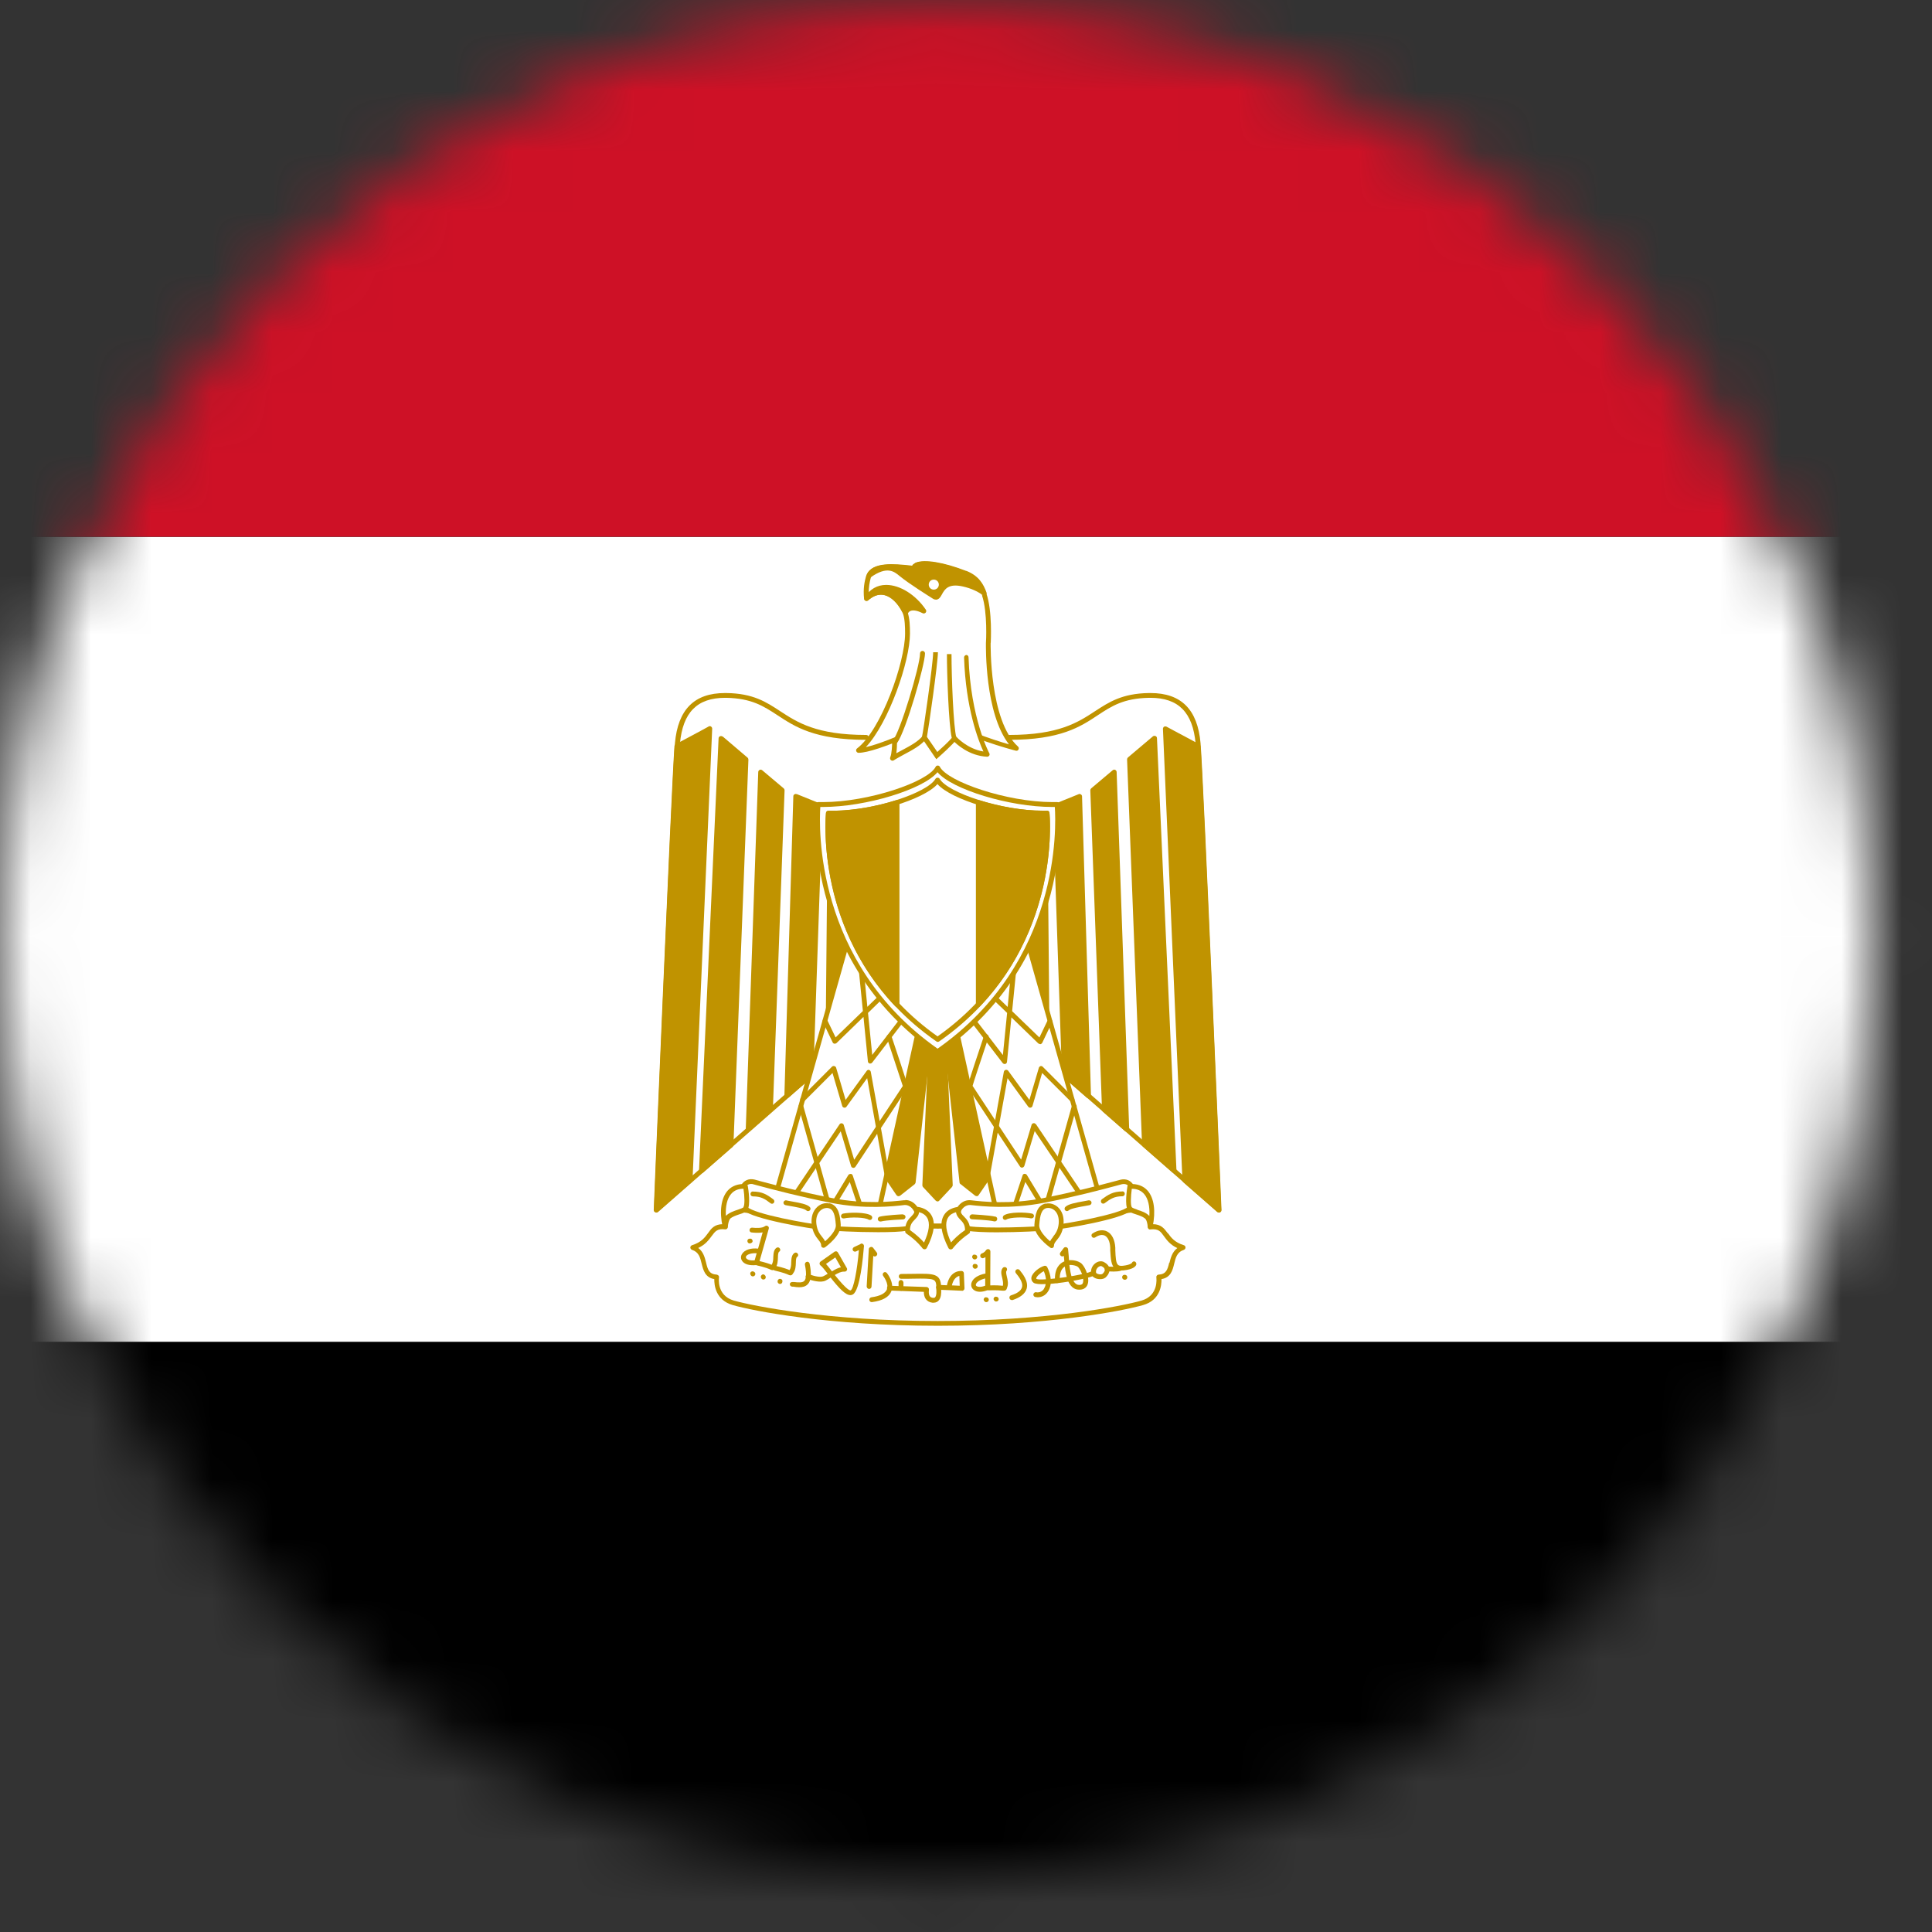 <svg width="32" height="32" viewBox="0 0 32 32" fill="none" xmlns="http://www.w3.org/2000/svg">
<rect x="0" y="0" width="32" height="32" fill="#333333" stroke="none"/>
<mask id="mask0_1190_5688" style="mask-type:luminance" maskUnits="userSpaceOnUse" x="0" y="0" width="32" height="32">
<path d="M15.512 31.073C24.08 31.073 31.025 24.128 31.025 15.561C31.025 6.994 24.08 0.049 15.512 0.049C6.945 0.049 0 6.994 0 15.561C0 24.128 6.945 31.073 15.512 31.073Z" fill="white"/>
</mask>
<g mask="url(#mask0_1190_5688)">
<path d="M45.514 -4.441H-14.488V8.891H45.514V-4.441Z" fill="#CE1126"/>
<path d="M45.514 8.895H-14.488V22.227H45.514V8.895Z" fill="white"/>
<path d="M45.514 22.227H-14.488V35.559H45.514V22.227Z" fill="black"/>
<path fill-rule="evenodd" clip-rule="evenodd" d="M19.047 20.319C19.047 20.319 19.056 20.007 18.73 20.042C17.955 20.123 16.741 20.305 15.529 20.305C14.317 20.305 13.105 20.123 12.328 20.042C12.004 20.007 12.012 20.319 12.012 20.319C11.713 20.288 11.816 20.554 11.465 20.664C11.746 20.757 11.558 21.134 11.866 21.151C11.866 21.151 11.816 21.484 12.14 21.578C12.463 21.671 13.728 21.919 15.527 21.919C17.327 21.919 18.591 21.671 18.915 21.578C19.238 21.484 19.188 21.151 19.188 21.151C19.494 21.134 19.308 20.759 19.589 20.664C19.238 20.554 19.341 20.288 19.043 20.319H19.047Z" fill="white"/>
<path d="M19.341 20.426C19.285 20.35 19.232 20.276 19.093 20.276C19.091 20.276 19.087 20.276 19.085 20.276C19.079 20.224 19.058 20.135 18.99 20.071C18.926 20.013 18.837 19.989 18.728 19.999C18.564 20.016 18.377 20.038 18.178 20.063C17.423 20.152 16.485 20.265 15.533 20.265C14.581 20.265 13.642 20.154 12.888 20.063C12.688 20.04 12.502 20.016 12.337 19.999C12.229 19.987 12.139 20.011 12.077 20.071C12.008 20.135 11.988 20.224 11.982 20.276C11.98 20.276 11.976 20.276 11.975 20.276C11.833 20.276 11.781 20.348 11.726 20.426C11.674 20.497 11.616 20.577 11.461 20.625C11.445 20.631 11.434 20.647 11.434 20.662C11.434 20.678 11.445 20.695 11.461 20.701C11.575 20.738 11.597 20.827 11.622 20.932C11.649 21.038 11.678 21.159 11.831 21.186C11.829 21.285 11.852 21.533 12.136 21.616C12.465 21.711 13.722 21.959 15.535 21.959C17.348 21.959 18.604 21.711 18.934 21.616C19.217 21.535 19.24 21.287 19.238 21.186C19.391 21.16 19.422 21.04 19.448 20.932C19.473 20.829 19.494 20.74 19.609 20.701C19.624 20.695 19.636 20.68 19.636 20.662C19.636 20.645 19.624 20.629 19.609 20.625C19.453 20.577 19.395 20.495 19.345 20.426H19.341ZM19.366 20.914C19.337 21.034 19.314 21.104 19.19 21.112C19.178 21.112 19.168 21.118 19.161 21.128C19.153 21.137 19.151 21.149 19.153 21.159C19.153 21.17 19.194 21.457 18.909 21.541C18.581 21.636 17.336 21.88 15.531 21.88C13.726 21.88 12.481 21.634 12.153 21.541C11.868 21.457 11.907 21.17 11.909 21.159C11.909 21.147 11.909 21.137 11.901 21.128C11.893 21.12 11.883 21.114 11.872 21.112C11.748 21.104 11.724 21.036 11.695 20.914C11.674 20.831 11.651 20.734 11.565 20.67C11.686 20.614 11.74 20.536 11.787 20.474C11.845 20.395 11.88 20.346 12.011 20.362C12.023 20.362 12.033 20.36 12.042 20.352C12.05 20.344 12.056 20.332 12.056 20.321C12.056 20.321 12.056 20.203 12.13 20.133C12.176 20.092 12.242 20.073 12.328 20.084C12.492 20.102 12.677 20.123 12.878 20.148C13.634 20.238 14.577 20.35 15.533 20.35C16.489 20.35 17.431 20.238 18.187 20.148C18.387 20.125 18.571 20.102 18.738 20.084C18.825 20.075 18.891 20.092 18.936 20.135C19.009 20.203 19.009 20.321 19.009 20.323C19.009 20.334 19.013 20.344 19.023 20.354C19.031 20.362 19.042 20.366 19.054 20.363C19.19 20.348 19.223 20.398 19.279 20.476C19.326 20.54 19.38 20.616 19.5 20.672C19.415 20.736 19.39 20.835 19.37 20.916L19.366 20.914Z" fill="#C09300"/>
<path d="M12.665 20.311C12.634 20.342 12.525 20.342 12.459 20.334C12.457 20.334 12.456 20.334 12.454 20.334C12.434 20.334 12.417 20.348 12.415 20.369C12.411 20.39 12.426 20.412 12.448 20.413C12.469 20.415 12.556 20.427 12.632 20.412C12.613 20.481 12.584 20.586 12.556 20.681C12.434 20.668 12.335 20.701 12.293 20.766C12.267 20.803 12.267 20.848 12.291 20.883C12.322 20.931 12.386 20.956 12.471 20.956C12.492 20.956 12.514 20.956 12.537 20.953C12.552 20.953 12.566 20.939 12.57 20.925C12.576 20.906 12.597 20.828 12.624 20.735C12.673 20.569 12.733 20.351 12.733 20.351C12.739 20.334 12.731 20.315 12.715 20.307C12.7 20.297 12.68 20.299 12.667 20.313L12.665 20.311ZM12.5 20.875C12.417 20.883 12.372 20.861 12.358 20.838C12.357 20.834 12.349 20.825 12.358 20.807C12.376 20.78 12.428 20.757 12.508 20.757C12.516 20.757 12.523 20.757 12.533 20.757C12.52 20.805 12.508 20.846 12.5 20.873V20.875Z" fill="#C09300"/>
<path d="M12.866 20.664C12.814 20.697 12.812 20.761 12.808 20.821C12.808 20.865 12.804 20.912 12.781 20.949C12.75 20.935 12.686 20.912 12.554 20.881C12.532 20.879 12.511 20.889 12.505 20.91C12.499 20.931 12.513 20.953 12.534 20.958C12.68 20.991 12.736 21.017 12.761 21.028C12.769 21.032 12.781 21.038 12.794 21.038C12.81 21.038 12.825 21.03 12.839 21.005C12.881 20.953 12.883 20.885 12.885 20.827C12.885 20.786 12.889 20.743 12.905 20.733C12.924 20.722 12.93 20.697 12.916 20.679C12.905 20.66 12.88 20.654 12.862 20.668L12.866 20.664Z" fill="#C09300"/>
<path d="M13.163 20.75C13.11 20.783 13.108 20.847 13.105 20.909C13.105 20.953 13.101 21 13.078 21.037C13.046 21.023 12.982 20.998 12.851 20.967C12.831 20.965 12.808 20.974 12.802 20.996C12.796 21.017 12.81 21.038 12.831 21.044C12.977 21.079 13.033 21.102 13.058 21.114C13.066 21.118 13.079 21.124 13.091 21.124C13.107 21.124 13.124 21.116 13.136 21.091C13.178 21.038 13.18 20.971 13.182 20.913C13.182 20.872 13.186 20.829 13.202 20.819C13.221 20.808 13.227 20.783 13.213 20.765C13.202 20.746 13.176 20.74 13.159 20.753L13.163 20.75Z" fill="#C09300"/>
<path d="M12.396 20.521C12.379 20.533 12.373 20.558 12.386 20.578C12.394 20.59 12.406 20.595 12.42 20.595C12.428 20.595 12.435 20.593 12.443 20.587L12.451 20.584C12.469 20.572 12.47 20.548 12.457 20.531C12.445 20.513 12.416 20.511 12.398 20.523L12.396 20.521Z" fill="#C09300"/>
<path d="M12.481 21.061C12.462 21.051 12.44 21.061 12.431 21.076C12.419 21.096 12.431 21.123 12.448 21.135C12.454 21.139 12.462 21.141 12.47 21.141C12.483 21.141 12.497 21.133 12.505 21.121C12.517 21.102 12.511 21.078 12.491 21.066L12.483 21.062L12.481 21.061Z" fill="#C09300"/>
<path d="M12.66 21.113C12.64 21.101 12.619 21.109 12.607 21.129C12.595 21.146 12.603 21.175 12.623 21.187C12.629 21.191 12.636 21.193 12.644 21.193C12.658 21.193 12.67 21.187 12.678 21.175C12.689 21.156 12.683 21.133 12.666 21.119L12.658 21.113H12.66Z" fill="#C09300"/>
<path d="M12.91 21.182C12.888 21.188 12.874 21.213 12.88 21.235C12.884 21.254 12.902 21.266 12.919 21.266C12.921 21.266 12.925 21.266 12.927 21.266C12.949 21.262 12.962 21.241 12.959 21.217V21.209C12.953 21.188 12.931 21.18 12.91 21.182Z" fill="#C09300"/>
<path d="M13.363 20.9C13.342 20.904 13.329 20.925 13.332 20.947C13.367 21.121 13.346 21.189 13.323 21.214C13.292 21.249 13.224 21.242 13.148 21.234H13.127C13.105 21.234 13.084 21.245 13.082 21.267C13.08 21.288 13.096 21.308 13.119 21.311H13.14C13.173 21.317 13.206 21.321 13.237 21.321C13.294 21.321 13.344 21.309 13.381 21.269C13.435 21.211 13.445 21.102 13.41 20.931C13.406 20.91 13.385 20.893 13.363 20.9Z" fill="#C09300"/>
<path d="M14.256 20.604L14.145 20.656C14.126 20.666 14.116 20.689 14.126 20.709C14.135 20.73 14.161 20.736 14.178 20.728L14.226 20.705C14.197 21.048 14.137 21.347 14.091 21.372C14.081 21.376 14.033 21.376 13.827 21.118C13.877 21.087 13.928 21.062 13.978 21.062C13.982 21.062 13.984 21.062 13.988 21.062C14.004 21.062 14.017 21.056 14.025 21.042C14.033 21.031 14.033 21.013 14.025 21.002L13.879 20.746C13.874 20.736 13.864 20.73 13.854 20.726C13.843 20.726 13.831 20.726 13.823 20.732L13.592 20.895C13.581 20.903 13.575 20.914 13.575 20.928C13.575 20.942 13.581 20.953 13.592 20.961C13.612 20.973 13.66 21.035 13.709 21.097C13.685 21.112 13.662 21.128 13.639 21.137C13.598 21.159 13.507 21.145 13.399 21.106C13.377 21.099 13.356 21.11 13.346 21.13C13.338 21.151 13.35 21.174 13.369 21.182C13.447 21.209 13.591 21.252 13.674 21.211C13.703 21.197 13.73 21.18 13.757 21.161C13.903 21.345 14.005 21.451 14.085 21.451C14.101 21.451 14.112 21.448 14.126 21.44C14.246 21.374 14.296 20.812 14.31 20.639C14.31 20.625 14.304 20.612 14.292 20.604C14.281 20.596 14.265 20.596 14.254 20.6L14.256 20.604ZM13.68 20.936L13.835 20.827L13.928 20.99C13.876 21.002 13.829 21.027 13.78 21.058C13.738 21.003 13.707 20.963 13.682 20.936H13.68Z" fill="#C09300"/>
<path d="M14.418 20.655C14.402 20.66 14.39 20.674 14.39 20.691L14.355 21.306C14.355 21.327 14.371 21.347 14.392 21.349H14.394C14.416 21.349 14.433 21.333 14.435 21.312L14.464 20.802C14.478 20.814 14.499 20.814 14.514 20.802C14.532 20.788 14.536 20.763 14.522 20.746L14.462 20.668C14.452 20.655 14.435 20.649 14.419 20.655H14.418Z" fill="#C09300"/>
<path d="M14.635 21.078C14.618 21.092 14.616 21.117 14.629 21.134C14.629 21.134 14.728 21.262 14.69 21.357C14.662 21.423 14.575 21.468 14.434 21.487C14.412 21.489 14.397 21.511 14.399 21.532C14.4 21.551 14.418 21.567 14.437 21.567C14.437 21.567 14.441 21.567 14.443 21.567C14.618 21.544 14.726 21.483 14.763 21.388C14.819 21.247 14.695 21.092 14.69 21.086C14.676 21.068 14.651 21.064 14.633 21.08L14.635 21.078Z" fill="#C09300"/>
<path d="M14.922 21.201C14.9 21.201 14.883 21.221 14.883 21.242V21.341C14.887 21.362 14.904 21.38 14.925 21.38C14.947 21.38 14.964 21.36 14.964 21.339V21.24C14.96 21.219 14.943 21.201 14.922 21.201Z" fill="#C09300"/>
<path d="M15.932 21.052C15.932 21.052 15.855 21.042 15.787 21.096C15.735 21.137 15.702 21.201 15.684 21.288L15.545 21.282C15.533 21.282 15.521 21.288 15.514 21.296C15.506 21.305 15.502 21.317 15.504 21.329C15.514 21.377 15.514 21.459 15.488 21.488C15.482 21.494 15.475 21.497 15.455 21.497C15.43 21.494 15.413 21.486 15.401 21.47C15.378 21.439 15.384 21.385 15.386 21.366C15.387 21.354 15.386 21.342 15.378 21.333C15.37 21.323 15.36 21.317 15.347 21.317L14.732 21.296C14.709 21.29 14.691 21.311 14.691 21.335C14.691 21.358 14.707 21.375 14.73 21.375L15.302 21.397C15.302 21.431 15.306 21.478 15.335 21.517C15.36 21.552 15.397 21.571 15.444 21.577C15.45 21.577 15.457 21.577 15.463 21.577C15.504 21.577 15.531 21.559 15.546 21.542C15.589 21.497 15.591 21.416 15.589 21.364L15.717 21.369L15.934 21.379C15.946 21.383 15.956 21.375 15.963 21.367C15.971 21.36 15.975 21.348 15.975 21.338L15.965 21.09C15.965 21.071 15.95 21.053 15.93 21.052H15.932ZM15.766 21.292C15.791 21.176 15.851 21.143 15.89 21.133L15.896 21.296L15.766 21.29V21.292Z" fill="#C09300"/>
<path d="M15.117 21.099C15.061 21.099 14.997 21.099 14.925 21.101C14.904 21.101 14.887 21.119 14.887 21.142C14.887 21.165 14.904 21.181 14.927 21.181C14.999 21.181 15.063 21.181 15.119 21.179C15.488 21.173 15.503 21.179 15.509 21.322C15.509 21.344 15.528 21.361 15.55 21.361C15.571 21.361 15.589 21.342 15.589 21.32C15.581 21.091 15.474 21.093 15.117 21.099Z" fill="#C09300"/>
<path d="M16.155 20.782H16.148C16.126 20.774 16.109 20.787 16.103 20.809C16.097 20.83 16.114 20.854 16.136 20.86C16.14 20.86 16.142 20.86 16.146 20.86C16.163 20.86 16.179 20.848 16.185 20.83C16.191 20.809 16.177 20.787 16.155 20.782Z" fill="#C09300"/>
<path d="M16.163 20.936H16.155C16.132 20.928 16.116 20.942 16.11 20.963C16.105 20.985 16.122 21.008 16.142 21.014C16.146 21.014 16.15 21.014 16.154 21.014C16.171 21.014 16.187 21.002 16.193 20.985C16.198 20.963 16.187 20.942 16.165 20.936H16.163Z" fill="#C09300"/>
<path d="M16.347 21.489H16.339C16.32 21.481 16.3 21.494 16.294 21.516C16.288 21.537 16.306 21.561 16.327 21.567C16.331 21.567 16.333 21.567 16.337 21.567C16.355 21.567 16.372 21.555 16.376 21.537C16.382 21.516 16.368 21.494 16.347 21.489Z" fill="#C09300"/>
<path d="M16.511 21.479H16.503C16.484 21.471 16.464 21.485 16.458 21.506C16.452 21.528 16.47 21.551 16.491 21.557C16.495 21.557 16.497 21.557 16.501 21.557C16.519 21.557 16.536 21.545 16.54 21.528C16.546 21.506 16.532 21.485 16.511 21.479Z" fill="#C09300"/>
<path d="M16.328 20.71C16.307 20.747 16.264 20.76 16.264 20.76C16.243 20.766 16.231 20.789 16.237 20.811C16.243 20.832 16.268 20.846 16.287 20.838C16.291 20.838 16.305 20.832 16.322 20.822C16.322 20.896 16.322 20.999 16.322 21.094C16.2 21.117 16.115 21.171 16.091 21.247C16.078 21.29 16.09 21.33 16.121 21.359C16.148 21.383 16.185 21.396 16.229 21.396C16.274 21.396 16.322 21.385 16.377 21.361C16.39 21.355 16.4 21.342 16.402 21.326C16.402 21.305 16.402 21.226 16.402 21.129C16.402 20.954 16.404 20.729 16.404 20.729C16.404 20.712 16.392 20.694 16.375 20.69C16.357 20.687 16.338 20.694 16.33 20.71H16.328ZM16.318 21.295C16.245 21.323 16.192 21.317 16.171 21.299C16.167 21.297 16.159 21.288 16.165 21.27C16.177 21.235 16.227 21.197 16.318 21.175C16.318 21.226 16.318 21.268 16.318 21.295Z" fill="#C09300"/>
<path d="M16.669 21.052C16.685 21.037 16.683 21.01 16.668 20.996C16.652 20.983 16.627 20.983 16.611 20.998C16.57 21.045 16.584 21.105 16.6 21.167C16.609 21.212 16.621 21.256 16.609 21.297C16.574 21.293 16.506 21.285 16.371 21.291C16.349 21.291 16.332 21.31 16.332 21.334C16.332 21.355 16.351 21.372 16.373 21.372C16.522 21.367 16.584 21.376 16.609 21.378C16.615 21.378 16.621 21.378 16.629 21.378C16.648 21.378 16.671 21.37 16.679 21.332C16.706 21.27 16.691 21.204 16.677 21.146C16.668 21.107 16.658 21.064 16.671 21.051L16.669 21.052Z" fill="#C09300"/>
<path d="M16.832 21.03C16.814 21.044 16.812 21.069 16.826 21.087C16.867 21.137 16.952 21.24 16.927 21.323C16.911 21.378 16.851 21.422 16.746 21.455C16.725 21.461 16.713 21.484 16.721 21.506C16.727 21.523 16.742 21.533 16.76 21.533C16.764 21.533 16.768 21.533 16.772 21.533C16.901 21.49 16.979 21.428 17.004 21.346C17.041 21.222 16.936 21.096 16.888 21.036C16.874 21.019 16.849 21.017 16.832 21.03Z" fill="#C09300"/>
<path d="M18.631 21.115H18.623C18.602 21.115 18.586 21.133 18.586 21.156C18.586 21.18 18.607 21.197 18.631 21.197C18.654 21.197 18.672 21.18 18.672 21.156C18.672 21.133 18.654 21.115 18.631 21.115Z" fill="#C09300"/>
<path d="M18.078 21.059C17.973 21.105 17.638 21.162 17.403 21.183C17.398 21.121 17.378 21.053 17.345 20.987C17.335 20.97 17.316 20.962 17.299 20.966C17.223 20.985 17.099 21.076 17.083 21.158C17.078 21.193 17.091 21.226 17.12 21.247C17.147 21.266 17.223 21.274 17.32 21.268C17.314 21.305 17.3 21.332 17.287 21.354C17.256 21.394 17.213 21.412 17.163 21.404C17.142 21.398 17.12 21.416 17.116 21.437C17.112 21.458 17.128 21.48 17.149 21.483C17.161 21.483 17.174 21.487 17.186 21.487C17.252 21.487 17.31 21.458 17.351 21.402C17.38 21.363 17.395 21.317 17.403 21.264C17.663 21.243 18.014 21.175 18.111 21.133C18.13 21.123 18.14 21.1 18.13 21.08C18.121 21.061 18.098 21.049 18.078 21.061V21.059ZM17.167 21.183C17.167 21.183 17.161 21.177 17.163 21.173C17.169 21.14 17.233 21.082 17.289 21.055C17.31 21.104 17.32 21.148 17.324 21.189C17.244 21.195 17.186 21.193 17.167 21.183Z" fill="#C09300"/>
<path d="M17.896 20.916C17.856 20.887 17.78 20.867 17.706 20.873C17.704 20.848 17.703 20.824 17.701 20.799C17.697 20.76 17.695 20.724 17.691 20.693C17.691 20.677 17.677 20.662 17.662 20.658C17.644 20.654 17.629 20.658 17.619 20.671L17.563 20.745C17.549 20.762 17.553 20.788 17.571 20.801C17.586 20.813 17.607 20.813 17.621 20.801C17.621 20.801 17.621 20.805 17.621 20.807C17.623 20.834 17.627 20.863 17.629 20.892C17.555 20.923 17.462 21.003 17.474 21.214C17.474 21.235 17.491 21.257 17.516 21.251C17.538 21.251 17.555 21.232 17.553 21.208C17.549 21.125 17.561 21.024 17.637 20.978C17.648 21.069 17.662 21.14 17.683 21.197C17.724 21.305 17.788 21.361 17.871 21.361H17.879C17.941 21.361 17.974 21.336 17.993 21.313C18.036 21.259 18.028 21.179 18.013 21.121C17.991 21.034 17.943 20.947 17.896 20.914V20.916ZM17.929 21.265C17.929 21.265 17.908 21.286 17.873 21.282C17.842 21.282 17.796 21.268 17.757 21.168C17.737 21.115 17.724 21.046 17.712 20.952C17.766 20.948 17.825 20.964 17.848 20.98C17.875 20.999 17.916 21.069 17.933 21.142C17.947 21.197 17.945 21.243 17.927 21.265H17.929Z" fill="#C09300"/>
<path d="M18.278 20.9C18.239 20.883 18.189 20.889 18.144 20.922C18.09 20.962 18.063 21.026 18.072 21.09C18.078 21.127 18.109 21.16 18.154 21.176C18.173 21.183 18.196 21.187 18.221 21.187C18.255 21.187 18.285 21.18 18.311 21.16C18.328 21.145 18.384 21.088 18.377 21.017C18.371 20.97 18.338 20.931 18.28 20.9H18.278ZM18.258 21.1C18.249 21.108 18.216 21.113 18.183 21.1C18.165 21.094 18.154 21.084 18.154 21.077C18.148 21.036 18.169 21.003 18.192 20.986C18.208 20.974 18.221 20.97 18.233 20.97C18.237 20.97 18.241 20.97 18.245 20.972C18.268 20.984 18.295 21.001 18.299 21.026C18.303 21.05 18.282 21.081 18.26 21.1H18.258Z" fill="#C09300"/>
<path d="M18.798 20.895C18.775 20.887 18.756 20.897 18.748 20.918C18.748 20.918 18.724 20.951 18.599 20.965C18.562 20.969 18.535 20.965 18.519 20.951C18.482 20.92 18.478 20.827 18.473 20.709V20.666C18.465 20.532 18.416 20.437 18.337 20.397C18.269 20.362 18.184 20.373 18.096 20.43C18.077 20.441 18.073 20.466 18.085 20.484C18.096 20.503 18.122 20.507 18.139 20.496C18.201 20.455 18.255 20.445 18.3 20.466C18.352 20.494 18.385 20.567 18.389 20.668V20.709C18.399 20.856 18.403 20.955 18.465 21.008C18.492 21.031 18.527 21.042 18.573 21.042C18.583 21.042 18.595 21.042 18.604 21.042C18.777 21.025 18.814 20.969 18.82 20.947C18.825 20.926 18.816 20.901 18.794 20.895H18.798Z" fill="#C09300"/>
<path d="M18.542 20.97C18.484 20.988 18.377 20.98 18.342 20.976C18.323 20.97 18.299 20.988 18.297 21.011C18.294 21.032 18.311 21.054 18.332 21.056C18.336 21.056 18.385 21.061 18.441 21.061C18.482 21.061 18.528 21.058 18.563 21.048C18.584 21.042 18.596 21.019 18.59 20.997C18.584 20.976 18.563 20.964 18.54 20.97H18.542Z" fill="#C09300"/>
<path fill-rule="evenodd" clip-rule="evenodd" d="M15.437 16.914L15.32 19.631L15.532 19.858L15.743 19.631L15.625 16.914H15.437Z" fill="#C09300"/>
<path d="M15.624 16.877H15.436C15.415 16.877 15.398 16.894 15.396 16.916L15.277 19.63C15.277 19.642 15.281 19.652 15.287 19.66L15.498 19.886C15.498 19.886 15.516 19.9 15.527 19.9C15.539 19.9 15.549 19.896 15.557 19.886L15.768 19.66C15.768 19.66 15.78 19.642 15.78 19.63L15.663 16.916C15.663 16.894 15.644 16.877 15.623 16.877H15.624ZM15.531 19.801L15.361 19.617L15.475 16.956H15.586L15.7 19.617L15.529 19.801H15.531Z" fill="#C09300"/>
<path fill-rule="evenodd" clip-rule="evenodd" d="M14.707 19.516L14.882 19.772L15.126 19.58L15.425 16.879L15.238 16.85L14.707 19.516Z" fill="#C09300"/>
<path d="M15.431 16.841L15.245 16.812C15.219 16.806 15.204 16.823 15.2 16.843L14.669 19.509C14.667 19.52 14.669 19.53 14.675 19.54L14.849 19.796C14.849 19.796 14.864 19.811 14.876 19.813C14.878 19.813 14.88 19.813 14.882 19.813C14.892 19.813 14.899 19.809 14.907 19.806L15.15 19.614C15.15 19.614 15.163 19.598 15.165 19.587L15.464 16.885C15.466 16.864 15.45 16.845 15.431 16.841ZM15.088 19.561L14.892 19.716L14.75 19.509L15.27 16.897L15.38 16.915L15.088 19.561Z" fill="#C09300"/>
<path fill-rule="evenodd" clip-rule="evenodd" d="M15.633 16.879L15.931 19.58L16.174 19.772L16.348 19.516L15.819 16.85L15.633 16.879Z" fill="#C09300"/>
<path d="M15.813 16.811L15.627 16.84C15.606 16.843 15.591 16.863 15.594 16.884L15.893 19.585C15.893 19.595 15.899 19.607 15.909 19.612L16.151 19.804C16.151 19.804 16.166 19.812 16.176 19.812C16.178 19.812 16.18 19.812 16.182 19.812C16.194 19.812 16.203 19.804 16.209 19.795L16.384 19.539C16.384 19.539 16.391 19.519 16.389 19.508L15.858 16.841C15.854 16.82 15.837 16.803 15.813 16.811ZM16.168 19.715L15.973 19.56L15.68 16.913L15.79 16.896L16.31 19.508L16.168 19.715Z" fill="#C09300"/>
<path fill-rule="evenodd" clip-rule="evenodd" d="M11.214 12.313C11.164 12.875 10.867 20.044 10.867 20.044L14.344 16.997V12.214C12.837 12.214 13.004 11.535 12.027 11.518C11.546 11.51 11.265 11.75 11.216 12.313H11.214Z" fill="white"/>
<path d="M12.005 11.558H12.028C12.449 11.566 12.647 11.696 12.878 11.847C13.167 12.037 13.496 12.254 14.348 12.254C14.369 12.254 14.388 12.237 14.388 12.213C14.388 12.19 14.371 12.173 14.348 12.173C13.521 12.173 13.204 11.963 12.922 11.779C12.692 11.628 12.474 11.484 12.03 11.479C12.023 11.479 12.015 11.479 12.007 11.479C11.499 11.479 11.229 11.752 11.179 12.31C11.131 12.869 10.834 19.971 10.832 20.043C10.832 20.059 10.84 20.074 10.855 20.08C10.861 20.082 10.867 20.084 10.873 20.084C10.883 20.084 10.892 20.08 10.9 20.074L14.377 17.028C14.394 17.012 14.396 16.987 14.38 16.972C14.365 16.954 14.342 16.952 14.324 16.968L10.919 19.952C10.954 19.107 11.216 12.838 11.262 12.316C11.309 11.8 11.546 11.558 12.011 11.558H12.005Z" fill="#C09300"/>
<path fill-rule="evenodd" clip-rule="evenodd" d="M10.867 20.044L11.428 19.553L11.751 12.072C11.751 12.072 11.581 12.167 11.21 12.365C11.15 13.209 10.867 20.044 10.867 20.044Z" fill="#C09300"/>
<path d="M11.734 12.035C11.734 12.035 11.563 12.13 11.193 12.326C11.181 12.332 11.171 12.345 11.171 12.359C11.113 13.193 10.83 19.972 10.828 20.04C10.828 20.055 10.836 20.07 10.851 20.076C10.857 20.078 10.863 20.08 10.869 20.08C10.879 20.08 10.888 20.076 10.896 20.07L11.456 19.58C11.456 19.58 11.47 19.562 11.47 19.551L11.796 12.07C11.796 12.055 11.79 12.043 11.776 12.033C11.765 12.025 11.749 12.025 11.736 12.033L11.734 12.035ZM11.389 19.533L10.912 19.95C10.944 19.134 11.191 13.251 11.249 12.386C11.48 12.262 11.631 12.181 11.709 12.138L11.387 19.531L11.389 19.533Z" fill="#C09300"/>
<path fill-rule="evenodd" clip-rule="evenodd" d="M11.617 19.389L12.106 18.963L12.354 12.578L11.943 12.229L11.617 19.389Z" fill="#C09300"/>
<path d="M11.968 12.2C11.956 12.191 11.941 12.189 11.925 12.195C11.912 12.2 11.902 12.214 11.902 12.23L11.578 19.39C11.578 19.406 11.586 19.422 11.601 19.427C11.607 19.429 11.613 19.431 11.619 19.431C11.629 19.431 11.638 19.427 11.646 19.422L12.135 18.995C12.135 18.995 12.148 18.977 12.148 18.966L12.396 12.582C12.396 12.571 12.391 12.557 12.383 12.55L11.972 12.2H11.968ZM12.067 18.945L11.663 19.297L11.979 12.313L12.315 12.596L12.067 18.945Z" fill="#C09300"/>
<path fill-rule="evenodd" clip-rule="evenodd" d="M12.398 18.707L12.767 18.383L12.961 13.09L12.606 12.787L12.398 18.707Z" fill="#C09300"/>
<path d="M12.625 12.758C12.613 12.748 12.598 12.744 12.582 12.752C12.569 12.758 12.559 12.772 12.559 12.787L12.352 18.705C12.352 18.721 12.359 18.736 12.375 18.742C12.381 18.744 12.386 18.746 12.392 18.746C12.402 18.746 12.412 18.742 12.419 18.736L12.788 18.412C12.788 18.412 12.801 18.395 12.801 18.383L12.995 13.09C12.995 13.078 12.989 13.066 12.982 13.059L12.625 12.758ZM12.722 18.364L12.435 18.614L12.637 12.87L12.914 13.105L12.72 18.362L12.722 18.364Z" fill="#C09300"/>
<path fill-rule="evenodd" clip-rule="evenodd" d="M13.031 18.151L13.429 17.802L13.582 13.354L13.177 13.191L13.031 18.151Z" fill="#C09300"/>
<path d="M13.194 13.154C13.18 13.148 13.169 13.15 13.157 13.158C13.145 13.165 13.14 13.177 13.14 13.189L12.992 18.149C12.992 18.164 13 18.18 13.015 18.186C13.021 18.188 13.027 18.189 13.033 18.189C13.043 18.189 13.052 18.186 13.06 18.18L13.458 17.831C13.458 17.831 13.471 17.813 13.471 17.802L13.624 13.354C13.624 13.336 13.615 13.322 13.599 13.315L13.196 13.152L13.194 13.154ZM13.392 17.784L13.076 18.061L13.217 13.251L13.543 13.383L13.392 17.786V17.784Z" fill="#C09300"/>
<path fill-rule="evenodd" clip-rule="evenodd" d="M13.711 17.552L14.204 17.121V13.371H13.752L13.711 17.552Z" fill="#C09300"/>
<path d="M14.205 13.332H13.751C13.73 13.332 13.711 13.35 13.711 13.371L13.672 17.551C13.672 17.567 13.682 17.582 13.695 17.588C13.701 17.59 13.707 17.592 13.713 17.592C13.722 17.592 13.732 17.588 13.74 17.582L14.232 17.152C14.232 17.152 14.246 17.133 14.246 17.121V13.373C14.246 13.351 14.228 13.332 14.205 13.332ZM14.166 17.104L13.755 17.464L13.794 13.414H14.168V17.104H14.166Z" fill="#C09300"/>
<path fill-rule="evenodd" clip-rule="evenodd" d="M19.032 11.518C18.055 11.535 18.221 12.214 16.715 12.214V16.997L20.192 20.044C20.192 20.044 19.893 12.877 19.845 12.313C19.794 11.75 19.515 11.51 19.034 11.518H19.032Z" fill="white"/>
<path d="M19.053 11.479C19.053 11.479 19.038 11.479 19.028 11.479C18.584 11.486 18.367 11.63 18.138 11.779C17.857 11.963 17.539 12.173 16.713 12.173C16.691 12.173 16.672 12.19 16.672 12.213C16.672 12.237 16.689 12.254 16.713 12.254C17.564 12.254 17.893 12.039 18.182 11.847C18.411 11.696 18.609 11.566 19.032 11.558H19.055C19.518 11.558 19.757 11.8 19.803 12.316C19.85 12.838 20.112 19.107 20.147 19.952L16.74 16.968C16.724 16.952 16.697 16.954 16.683 16.972C16.668 16.987 16.67 17.015 16.687 17.028L20.164 20.074C20.164 20.074 20.181 20.084 20.191 20.084C20.197 20.084 20.203 20.084 20.209 20.08C20.222 20.074 20.232 20.059 20.232 20.043C20.228 19.971 19.933 12.869 19.885 12.31C19.836 11.752 19.565 11.479 19.057 11.479H19.053Z" fill="#C09300"/>
<path fill-rule="evenodd" clip-rule="evenodd" d="M19.305 12.072L19.63 19.553L20.191 20.044C20.191 20.044 19.908 13.209 19.848 12.365C19.477 12.167 19.307 12.072 19.307 12.072H19.305Z" fill="#C09300"/>
<path d="M19.863 12.326C19.492 12.129 19.322 12.036 19.322 12.036C19.31 12.03 19.295 12.03 19.281 12.036C19.27 12.043 19.262 12.057 19.262 12.072L19.585 19.553C19.585 19.565 19.591 19.575 19.599 19.582L20.16 20.073C20.16 20.073 20.177 20.083 20.187 20.083C20.192 20.083 20.198 20.083 20.204 20.079C20.218 20.073 20.227 20.057 20.227 20.042C20.225 19.974 19.942 13.195 19.884 12.361C19.884 12.348 19.875 12.336 19.863 12.328V12.326ZM19.667 19.534L19.347 12.14C19.425 12.183 19.576 12.264 19.807 12.389C19.865 13.253 20.111 19.136 20.144 19.953L19.667 19.536V19.534Z" fill="#C09300"/>
<path fill-rule="evenodd" clip-rule="evenodd" d="M18.707 12.578L18.957 18.963L19.444 19.389L19.12 12.229L18.707 12.578Z" fill="#C09300"/>
<path d="M19.137 12.191C19.122 12.185 19.106 12.187 19.095 12.197L18.682 12.546C18.682 12.546 18.666 12.565 18.668 12.579L18.916 18.962C18.916 18.974 18.922 18.983 18.93 18.991L19.419 19.418C19.419 19.418 19.436 19.427 19.446 19.427C19.451 19.427 19.457 19.427 19.463 19.423C19.479 19.418 19.486 19.402 19.486 19.387L19.163 12.226C19.163 12.21 19.153 12.197 19.139 12.191H19.137ZM18.998 18.942L18.75 12.594L19.085 12.311L19.401 19.295L18.998 18.942Z" fill="#C09300"/>
<path fill-rule="evenodd" clip-rule="evenodd" d="M18.102 13.09L18.297 18.383L18.666 18.707L18.458 12.787L18.102 13.09Z" fill="#C09300"/>
<path d="M18.472 12.752C18.458 12.744 18.441 12.748 18.429 12.758L18.072 13.059C18.072 13.059 18.057 13.078 18.059 13.09L18.253 18.383C18.253 18.395 18.259 18.404 18.266 18.412L18.635 18.736C18.635 18.736 18.652 18.746 18.662 18.746C18.668 18.746 18.673 18.746 18.679 18.742C18.693 18.736 18.703 18.721 18.703 18.705L18.495 12.787C18.495 12.772 18.485 12.758 18.472 12.752ZM18.334 18.364L18.14 13.107L18.418 12.872L18.619 18.616L18.332 18.366L18.334 18.364Z" fill="#C09300"/>
<path fill-rule="evenodd" clip-rule="evenodd" d="M17.477 13.354L17.628 17.802L18.027 18.151L17.88 13.191L17.477 13.354Z" fill="#C09300"/>
<path d="M17.903 13.158C17.891 13.15 17.878 13.148 17.866 13.154L17.463 13.317C17.447 13.322 17.438 13.338 17.438 13.355L17.589 17.804C17.589 17.815 17.595 17.825 17.602 17.833L18.002 18.182C18.002 18.182 18.019 18.191 18.029 18.191C18.035 18.191 18.041 18.191 18.046 18.188C18.062 18.18 18.07 18.166 18.07 18.151L17.922 13.191C17.922 13.177 17.915 13.165 17.905 13.16L17.903 13.158ZM17.67 17.784L17.519 13.381L17.845 13.249L17.986 18.06L17.67 17.782V17.784Z" fill="#C09300"/>
<path fill-rule="evenodd" clip-rule="evenodd" d="M16.855 13.371V17.121L17.346 17.552L17.307 13.371H16.855Z" fill="#C09300"/>
<path d="M17.307 13.332H16.853C16.832 13.332 16.812 13.35 16.812 13.373V17.121C16.812 17.133 16.818 17.144 16.826 17.152L17.319 17.582C17.319 17.582 17.336 17.592 17.346 17.592C17.352 17.592 17.357 17.592 17.363 17.588C17.377 17.582 17.386 17.567 17.386 17.551L17.348 13.371C17.348 13.35 17.33 13.332 17.307 13.332ZM16.894 17.104V13.414H17.268L17.305 17.464L16.894 17.104Z" fill="#C09300"/>
<path fill-rule="evenodd" clip-rule="evenodd" d="M12.832 19.848L14.529 20.178L15.297 16.689L14.028 15.615L12.832 19.848Z" fill="white"/>
<path d="M14.053 15.588C14.043 15.578 14.028 15.576 14.016 15.58C14.003 15.584 13.993 15.594 13.989 15.607L12.795 19.838C12.791 19.848 12.795 19.86 12.799 19.869C12.804 19.879 12.814 19.885 12.826 19.887L14.52 20.216C14.52 20.216 14.526 20.216 14.528 20.216C14.547 20.216 14.563 20.203 14.567 20.185L15.335 16.697C15.339 16.683 15.335 16.668 15.321 16.658L14.053 15.586V15.588ZM14.497 20.133L12.882 19.819L14.049 15.689L15.251 16.707L14.497 20.133Z" fill="#C09300"/>
<path d="M14.589 16.486C14.573 16.485 14.562 16.486 14.552 16.496L14.366 16.676L14.3 15.996C14.298 15.975 14.274 15.959 14.255 15.959C14.234 15.961 14.216 15.98 14.218 16.004L14.292 16.746L13.84 17.183L13.7 16.892C13.691 16.872 13.669 16.864 13.648 16.872C13.629 16.882 13.619 16.905 13.629 16.925L13.792 17.266C13.797 17.277 13.807 17.285 13.821 17.287C13.832 17.287 13.846 17.285 13.856 17.276L14.302 16.843L14.375 17.58C14.375 17.596 14.389 17.611 14.404 17.615C14.408 17.615 14.412 17.615 14.416 17.615C14.428 17.615 14.439 17.609 14.447 17.599L15.166 16.661C15.174 16.649 15.176 16.636 15.172 16.622C15.168 16.609 15.157 16.599 15.143 16.597L14.587 16.481L14.589 16.486ZM14.447 17.475L14.377 16.777L14.592 16.568L15.066 16.667L14.445 17.475H14.447Z" fill="#C09300"/>
<path d="M14.714 17.138C14.693 17.144 14.683 17.167 14.689 17.188C14.834 17.625 14.935 17.931 14.953 17.987L14.148 19.209L13.975 18.633C13.971 18.617 13.958 18.608 13.944 18.606C13.929 18.602 13.913 18.61 13.905 18.623L13.163 19.727C13.151 19.744 13.155 19.769 13.174 19.783C13.18 19.787 13.19 19.789 13.196 19.789C13.209 19.789 13.221 19.783 13.229 19.771L13.925 18.738L14.097 19.316C14.101 19.331 14.115 19.341 14.13 19.343C14.144 19.346 14.161 19.337 14.169 19.325L15.03 18.018C15.03 18.018 15.036 18.005 15.036 17.997C15.036 17.987 15.036 17.97 14.766 17.163C14.761 17.142 14.739 17.128 14.716 17.138H14.714Z" fill="#C09300"/>
<path d="M14.089 19.444C14.075 19.444 14.058 19.45 14.05 19.464L13.761 19.941L13.304 18.314C13.298 18.293 13.275 18.281 13.255 18.287C13.234 18.293 13.222 18.314 13.228 18.335L13.707 20.04L13.711 20.053C13.717 20.069 13.728 20.08 13.746 20.08C13.759 20.08 13.777 20.074 13.785 20.059L14.075 19.578L14.236 20.059C14.242 20.074 14.258 20.086 14.273 20.086C14.277 20.086 14.281 20.086 14.287 20.084C14.308 20.078 14.318 20.055 14.312 20.034L14.124 19.47C14.118 19.454 14.106 19.444 14.091 19.442L14.089 19.444Z" fill="#C09300"/>
<path d="M14.398 17.72C14.382 17.718 14.367 17.722 14.357 17.735L14.006 18.218L13.849 17.685C13.845 17.671 13.834 17.662 13.82 17.658C13.805 17.654 13.791 17.658 13.781 17.667L13.265 18.183C13.25 18.199 13.25 18.224 13.265 18.239C13.281 18.255 13.306 18.255 13.322 18.239L13.789 17.772L13.95 18.319C13.954 18.332 13.966 18.344 13.981 18.346C13.998 18.35 14.012 18.342 14.02 18.331L14.363 17.858L14.648 19.444L14.652 19.465C14.656 19.484 14.673 19.498 14.691 19.498C14.693 19.498 14.697 19.498 14.698 19.498C14.72 19.494 14.735 19.473 14.729 19.451L14.423 17.753C14.419 17.737 14.408 17.724 14.392 17.722L14.398 17.72Z" fill="#C09300"/>
<path fill-rule="evenodd" clip-rule="evenodd" d="M14.981 19.92C14.797 19.94 14.335 19.994 13.773 19.883C13.213 19.773 12.724 19.639 12.493 19.579C12.263 19.519 12.212 19.883 12.348 20.017C12.484 20.151 13.397 20.31 13.641 20.335C13.886 20.36 14.727 20.395 15.032 20.347C15.336 20.298 15.202 19.895 14.983 19.92H14.981Z" fill="white"/>
<path d="M14.996 19.88C14.996 19.88 14.981 19.88 14.971 19.88C14.779 19.901 14.331 19.951 13.778 19.843C13.282 19.746 12.846 19.63 12.586 19.562L12.501 19.538C12.406 19.515 12.322 19.548 12.274 19.634C12.202 19.758 12.222 19.951 12.316 20.045C12.464 20.192 13.416 20.351 13.633 20.372C13.78 20.388 14.19 20.409 14.546 20.409C14.742 20.409 14.921 20.403 15.033 20.384C15.21 20.355 15.256 20.223 15.242 20.118C15.227 19.998 15.13 19.876 14.994 19.876L14.996 19.88ZM15.021 20.308C14.732 20.355 13.901 20.322 13.641 20.295C13.373 20.268 12.491 20.109 12.373 19.988C12.305 19.921 12.289 19.765 12.342 19.672C12.365 19.632 12.398 19.61 12.441 19.61C12.452 19.61 12.466 19.61 12.479 19.616L12.565 19.639C12.825 19.709 13.261 19.823 13.761 19.922C14.323 20.033 14.799 19.981 14.981 19.959C14.986 19.959 14.99 19.959 14.994 19.959C15.08 19.959 15.149 20.045 15.161 20.132C15.167 20.177 15.165 20.285 15.02 20.308H15.021Z" fill="#C09300"/>
<path d="M12.47 19.734C12.449 19.734 12.43 19.752 12.43 19.775C12.43 19.798 12.447 19.816 12.47 19.816C12.604 19.816 12.67 19.858 12.763 19.93C12.771 19.936 12.779 19.938 12.787 19.938C12.798 19.938 12.81 19.932 12.818 19.922C12.831 19.905 12.827 19.88 12.81 19.866C12.705 19.787 12.626 19.736 12.469 19.736L12.47 19.734Z" fill="#C09300"/>
<path d="M13.024 19.881C13.004 19.878 12.981 19.893 12.977 19.914C12.973 19.936 12.989 19.957 13.01 19.961L13.074 19.973C13.173 19.99 13.322 20.015 13.355 20.048C13.363 20.056 13.373 20.06 13.384 20.06C13.396 20.06 13.406 20.056 13.413 20.048C13.429 20.033 13.429 20.008 13.413 19.992C13.367 19.945 13.254 19.924 13.09 19.895L13.026 19.883L13.024 19.881Z" fill="#C09300"/>
<path d="M13.961 20.102C13.94 20.108 13.927 20.129 13.93 20.15C13.934 20.172 13.954 20.183 13.979 20.181C14.091 20.156 14.33 20.162 14.386 20.201C14.392 20.205 14.402 20.206 14.407 20.206C14.421 20.206 14.432 20.201 14.44 20.189C14.452 20.172 14.448 20.146 14.429 20.133C14.341 20.075 14.068 20.079 13.959 20.102H13.961Z" fill="#C09300"/>
<path d="M14.955 20.113C14.944 20.113 14.67 20.127 14.569 20.152C14.548 20.158 14.535 20.179 14.54 20.201C14.544 20.218 14.562 20.232 14.579 20.232C14.583 20.232 14.585 20.232 14.589 20.232C14.682 20.208 14.955 20.197 14.959 20.197C14.981 20.197 14.998 20.177 14.998 20.154C14.998 20.131 14.979 20.119 14.955 20.115V20.113Z" fill="#C09300"/>
<path fill-rule="evenodd" clip-rule="evenodd" d="M12.007 20.313C11.981 20.082 12.299 20.094 12.348 20.02C12.396 19.946 12.348 19.654 12.348 19.654C12.007 19.628 11.933 19.972 12.007 20.313Z" fill="white"/>
<path d="M12.351 19.613C12.229 19.603 12.122 19.64 12.05 19.723C11.944 19.846 11.913 20.063 11.969 20.319C11.973 20.338 11.99 20.35 12.008 20.35C12.01 20.35 12.012 20.35 12.014 20.35C12.035 20.346 12.05 20.326 12.047 20.307C12.035 20.193 12.122 20.154 12.246 20.113C12.306 20.094 12.357 20.076 12.38 20.041C12.434 19.96 12.396 19.698 12.386 19.646C12.382 19.628 12.368 19.615 12.349 19.613H12.351ZM12.316 19.995C12.308 20.006 12.26 20.024 12.223 20.036C12.159 20.057 12.078 20.084 12.023 20.138C12.014 19.981 12.043 19.851 12.111 19.774C12.159 19.718 12.227 19.689 12.314 19.689C12.334 19.814 12.337 19.96 12.314 19.993L12.316 19.995Z" fill="#C09300"/>
<path fill-rule="evenodd" clip-rule="evenodd" d="M13.723 19.97C13.601 19.945 13.456 20.056 13.479 20.275C13.504 20.494 13.638 20.519 13.638 20.628C13.638 20.628 13.894 20.445 13.882 20.286C13.871 20.127 13.845 19.994 13.723 19.968V19.97Z" fill="white"/>
<path d="M13.735 19.933C13.665 19.917 13.59 19.94 13.536 19.991C13.464 20.057 13.431 20.159 13.444 20.28C13.46 20.415 13.516 20.485 13.555 20.535C13.586 20.574 13.601 20.596 13.601 20.629C13.601 20.644 13.609 20.658 13.623 20.663C13.629 20.667 13.634 20.667 13.64 20.667C13.648 20.667 13.656 20.665 13.664 20.66C13.693 20.64 13.937 20.458 13.925 20.282C13.916 20.161 13.9 19.962 13.735 19.929V19.933ZM13.665 20.559C13.654 20.532 13.634 20.51 13.617 20.487C13.578 20.439 13.536 20.384 13.522 20.272C13.51 20.177 13.536 20.099 13.588 20.051C13.617 20.024 13.656 20.008 13.693 20.008C13.7 20.008 13.71 20.008 13.718 20.01C13.807 20.027 13.832 20.126 13.844 20.291C13.85 20.38 13.741 20.495 13.664 20.561L13.665 20.559Z" fill="#C09300"/>
<path fill-rule="evenodd" clip-rule="evenodd" d="M15.175 20.029C15.212 20.175 15.016 20.163 15.028 20.396C15.21 20.518 15.309 20.652 15.309 20.652C15.627 20.043 15.175 20.029 15.175 20.029Z" fill="white"/>
<path d="M15.179 19.99C15.167 19.99 15.156 19.996 15.148 20.006C15.14 20.015 15.138 20.027 15.14 20.041C15.152 20.085 15.134 20.105 15.096 20.145C15.049 20.192 14.985 20.258 14.993 20.399C14.993 20.411 15.001 20.423 15.01 20.43C15.185 20.547 15.28 20.675 15.28 20.677C15.288 20.686 15.299 20.692 15.313 20.692H15.317C15.33 20.692 15.342 20.683 15.35 20.671C15.474 20.432 15.499 20.25 15.427 20.128C15.35 19.996 15.187 19.988 15.181 19.988L15.179 19.99ZM15.305 20.58C15.262 20.531 15.183 20.452 15.072 20.374C15.072 20.281 15.113 20.24 15.152 20.2C15.183 20.167 15.218 20.132 15.222 20.078C15.264 20.087 15.322 20.112 15.357 20.171C15.408 20.258 15.39 20.397 15.305 20.58Z" fill="#C09300"/>
<path fill-rule="evenodd" clip-rule="evenodd" d="M15.762 16.689L16.53 20.178L18.224 19.848L17.03 15.615L15.762 16.689Z" fill="white"/>
<path d="M17.038 15.58C17.026 15.576 17.011 15.58 17.001 15.587L15.733 16.66C15.721 16.669 15.717 16.685 15.719 16.698L16.487 20.187C16.491 20.206 16.508 20.218 16.526 20.218C16.528 20.218 16.532 20.218 16.534 20.218L18.228 19.888C18.24 19.888 18.25 19.88 18.256 19.871C18.261 19.861 18.263 19.849 18.259 19.84L17.063 15.609C17.059 15.595 17.049 15.585 17.036 15.582L17.038 15.58ZM16.557 20.133L15.803 16.706L17.005 15.688L18.172 19.818L16.557 20.133Z" fill="#C09300"/>
<path d="M17.355 16.894L17.216 17.184L16.764 16.748L16.838 16.006C16.84 15.984 16.824 15.963 16.801 15.961C16.779 15.963 16.76 15.975 16.756 15.998L16.69 16.678L16.504 16.498C16.504 16.498 16.483 16.485 16.467 16.488L15.911 16.605C15.897 16.607 15.886 16.616 15.882 16.63C15.876 16.643 15.88 16.657 15.887 16.669L16.607 17.607C16.615 17.617 16.626 17.623 16.638 17.623C16.642 17.623 16.646 17.623 16.65 17.623C16.665 17.619 16.677 17.605 16.679 17.588L16.752 16.851L17.198 17.283C17.198 17.283 17.222 17.295 17.233 17.295C17.245 17.293 17.256 17.283 17.262 17.274L17.425 16.932C17.435 16.913 17.425 16.888 17.406 16.88C17.384 16.87 17.361 16.88 17.353 16.899L17.355 16.894ZM16.611 17.475L15.99 16.667L16.463 16.568L16.681 16.777L16.611 17.475Z" fill="#C09300"/>
<path d="M17.156 18.621C17.146 18.608 17.133 18.6 17.117 18.604C17.102 18.606 17.09 18.617 17.086 18.631L16.913 19.207L16.109 17.985C16.128 17.916 16.229 17.611 16.372 17.184C16.38 17.163 16.369 17.14 16.347 17.134C16.322 17.124 16.303 17.138 16.297 17.159C16.027 17.966 16.027 17.983 16.027 17.993C16.027 18.001 16.029 18.009 16.033 18.014L16.894 19.321C16.902 19.333 16.917 19.343 16.933 19.339C16.948 19.337 16.96 19.325 16.966 19.312L17.138 18.734L17.834 19.767C17.842 19.779 17.856 19.785 17.867 19.785C17.875 19.785 17.883 19.783 17.889 19.779C17.908 19.767 17.912 19.742 17.901 19.723L17.158 18.619L17.156 18.621Z" fill="#C09300"/>
<path d="M17.803 18.284C17.784 18.28 17.761 18.29 17.755 18.311L17.297 19.938L17.008 19.461C17.001 19.448 16.987 19.444 16.97 19.442C16.954 19.442 16.941 19.453 16.937 19.469L16.748 20.033C16.741 20.054 16.752 20.076 16.774 20.084C16.778 20.084 16.782 20.085 16.785 20.085C16.803 20.085 16.818 20.076 16.822 20.058L16.983 19.577L17.268 20.047L17.274 20.058C17.282 20.072 17.297 20.08 17.313 20.08C17.328 20.08 17.342 20.066 17.348 20.052L17.832 18.336C17.838 18.315 17.827 18.294 17.805 18.288L17.803 18.284Z" fill="#C09300"/>
<path d="M17.236 17.658C17.223 17.662 17.211 17.671 17.207 17.685L17.05 18.218L16.699 17.735C16.689 17.722 16.672 17.718 16.658 17.72C16.643 17.724 16.631 17.735 16.627 17.751L16.325 19.428L16.321 19.449C16.317 19.471 16.331 19.492 16.352 19.496C16.354 19.496 16.358 19.496 16.36 19.496C16.379 19.496 16.395 19.482 16.398 19.463L16.688 17.858L17.031 18.331C17.04 18.342 17.056 18.35 17.07 18.346C17.085 18.344 17.097 18.332 17.101 18.319L17.261 17.772L17.729 18.239C17.744 18.255 17.769 18.255 17.785 18.239C17.8 18.224 17.8 18.199 17.785 18.183L17.269 17.667C17.259 17.658 17.246 17.654 17.23 17.658H17.236Z" fill="#C09300"/>
<path fill-rule="evenodd" clip-rule="evenodd" d="M18.566 19.577C18.335 19.637 17.846 19.773 17.286 19.882C16.726 19.992 16.262 19.938 16.078 19.919C15.859 19.893 15.725 20.297 16.029 20.345C16.334 20.394 17.175 20.357 17.42 20.334C17.664 20.308 18.579 20.151 18.713 20.015C18.847 19.882 18.798 19.515 18.568 19.577H18.566Z" fill="white"/>
<path d="M18.555 19.541L18.469 19.564C18.209 19.632 17.775 19.748 17.277 19.845C16.726 19.953 16.276 19.903 16.08 19.88C15.937 19.864 15.828 19.992 15.811 20.12C15.797 20.225 15.842 20.357 16.02 20.386C16.133 20.403 16.311 20.411 16.507 20.411C16.864 20.411 17.275 20.39 17.42 20.374C17.637 20.353 18.59 20.194 18.737 20.047C18.832 19.951 18.851 19.76 18.779 19.636C18.731 19.55 18.65 19.517 18.553 19.541H18.555ZM18.683 19.988C18.564 20.107 17.682 20.268 17.415 20.295C17.155 20.322 16.325 20.355 16.034 20.308C15.886 20.285 15.886 20.177 15.892 20.132C15.904 20.045 15.972 19.959 16.061 19.959C16.067 19.959 16.071 19.959 16.076 19.959C16.27 19.981 16.728 20.031 17.292 19.922C17.793 19.824 18.229 19.709 18.491 19.639L18.576 19.616C18.636 19.601 18.683 19.62 18.714 19.672C18.766 19.763 18.75 19.921 18.683 19.988Z" fill="#C09300"/>
<path d="M18.592 19.734C18.436 19.734 18.355 19.787 18.25 19.864C18.233 19.878 18.229 19.903 18.242 19.921C18.25 19.932 18.262 19.936 18.274 19.936C18.281 19.936 18.291 19.934 18.297 19.928C18.392 19.858 18.456 19.814 18.59 19.814C18.611 19.814 18.63 19.796 18.63 19.773C18.63 19.75 18.613 19.732 18.59 19.732L18.592 19.734Z" fill="#C09300"/>
<path d="M18.032 19.881L17.968 19.893C17.803 19.922 17.691 19.944 17.644 19.992C17.629 20.008 17.629 20.033 17.644 20.048C17.652 20.056 17.662 20.06 17.672 20.06C17.681 20.06 17.693 20.056 17.701 20.048C17.732 20.017 17.883 19.99 17.982 19.973L18.046 19.961C18.067 19.957 18.083 19.936 18.079 19.914C18.075 19.893 18.054 19.878 18.032 19.881Z" fill="#C09300"/>
<path d="M17.096 20.101C16.984 20.077 16.716 20.071 16.627 20.131C16.61 20.143 16.604 20.168 16.615 20.188C16.623 20.199 16.637 20.205 16.648 20.205C16.656 20.205 16.664 20.203 16.67 20.199C16.726 20.161 16.965 20.155 17.077 20.18C17.1 20.182 17.12 20.17 17.125 20.149C17.131 20.128 17.116 20.106 17.094 20.101H17.096Z" fill="#C09300"/>
<path d="M16.487 20.152C16.386 20.127 16.113 20.115 16.101 20.113C16.084 20.115 16.061 20.129 16.059 20.152C16.057 20.175 16.074 20.193 16.098 20.195C16.099 20.195 16.375 20.206 16.468 20.23C16.472 20.23 16.474 20.23 16.478 20.23C16.495 20.23 16.512 20.218 16.516 20.199C16.522 20.177 16.509 20.156 16.487 20.15V20.152Z" fill="#C09300"/>
<path fill-rule="evenodd" clip-rule="evenodd" d="M18.713 19.654C18.713 19.654 18.665 19.946 18.713 20.02C18.761 20.094 19.079 20.08 19.054 20.313C19.128 19.971 19.054 19.63 18.713 19.654Z" fill="white"/>
<path d="M18.711 19.613C18.692 19.613 18.678 19.628 18.674 19.646C18.666 19.698 18.626 19.958 18.68 20.041C18.703 20.076 18.754 20.094 18.814 20.113C18.94 20.154 19.027 20.193 19.014 20.307C19.012 20.328 19.025 20.348 19.047 20.35C19.049 20.35 19.05 20.35 19.052 20.35C19.072 20.35 19.087 20.336 19.091 20.319C19.145 20.063 19.116 19.846 19.01 19.723C18.938 19.64 18.831 19.603 18.709 19.613H18.711ZM18.839 20.036C18.804 20.024 18.756 20.008 18.746 19.995C18.723 19.96 18.729 19.816 18.746 19.69C18.833 19.69 18.901 19.72 18.95 19.776C19.017 19.853 19.047 19.983 19.037 20.14C18.983 20.084 18.901 20.057 18.837 20.038L18.839 20.036Z" fill="#C09300"/>
<path fill-rule="evenodd" clip-rule="evenodd" d="M17.327 19.97C17.205 19.996 17.18 20.129 17.168 20.288C17.157 20.447 17.413 20.63 17.413 20.63C17.413 20.519 17.547 20.496 17.572 20.277C17.597 20.058 17.45 19.947 17.327 19.972V19.97Z" fill="white"/>
<path d="M17.323 19.933C17.17 19.964 17.145 20.123 17.133 20.286C17.12 20.463 17.366 20.643 17.395 20.664C17.401 20.67 17.411 20.672 17.418 20.672C17.424 20.672 17.43 20.672 17.436 20.668C17.449 20.662 17.457 20.647 17.457 20.633C17.457 20.6 17.473 20.579 17.504 20.54C17.544 20.49 17.601 20.42 17.614 20.284C17.628 20.164 17.595 20.061 17.523 19.995C17.467 19.945 17.393 19.92 17.323 19.937V19.933ZM17.442 20.488C17.422 20.511 17.405 20.534 17.393 20.56C17.316 20.494 17.207 20.381 17.213 20.29C17.226 20.125 17.25 20.026 17.339 20.009C17.347 20.009 17.356 20.007 17.364 20.007C17.401 20.007 17.44 20.023 17.469 20.05C17.521 20.098 17.544 20.178 17.535 20.271C17.523 20.383 17.479 20.437 17.44 20.486L17.442 20.488Z" fill="#C09300"/>
<path fill-rule="evenodd" clip-rule="evenodd" d="M15.746 20.652C15.746 20.652 15.843 20.518 16.027 20.396C16.039 20.163 15.845 20.177 15.88 20.029C15.88 20.029 15.428 20.041 15.746 20.652Z" fill="white"/>
<path d="M15.918 20.041C15.922 20.029 15.918 20.015 15.91 20.006C15.902 19.996 15.891 19.99 15.879 19.99C15.879 19.99 15.71 19.996 15.633 20.13C15.561 20.252 15.588 20.434 15.71 20.673C15.716 20.684 15.73 20.694 15.743 20.694H15.747C15.761 20.694 15.773 20.688 15.78 20.679C15.78 20.679 15.875 20.549 16.05 20.432C16.06 20.425 16.067 20.413 16.067 20.401C16.075 20.26 16.011 20.194 15.964 20.147C15.924 20.107 15.908 20.087 15.92 20.043L15.918 20.041ZM15.753 20.58C15.668 20.397 15.649 20.258 15.701 20.171C15.734 20.112 15.794 20.089 15.835 20.078C15.841 20.132 15.873 20.167 15.904 20.2C15.945 20.242 15.984 20.281 15.984 20.374C15.873 20.45 15.796 20.529 15.751 20.58H15.753Z" fill="#C09300"/>
<path fill-rule="evenodd" clip-rule="evenodd" d="M15.528 12.719C15.383 13 14.312 13.349 13.55 13.324C13.55 13.324 13.267 15.845 15.53 17.417C17.791 15.845 17.51 13.324 17.51 13.324C16.748 13.349 15.676 13.002 15.53 12.719H15.528Z" fill="white"/>
<path d="M17.51 13.285C17.485 13.285 17.46 13.285 17.433 13.285C16.676 13.285 15.695 12.947 15.567 12.701C15.561 12.687 15.546 12.68 15.532 12.68C15.519 12.68 15.503 12.687 15.497 12.701C15.371 12.949 14.39 13.285 13.632 13.285C13.607 13.285 13.58 13.285 13.555 13.285C13.533 13.285 13.516 13.3 13.514 13.32C13.512 13.345 13.254 15.883 15.511 17.45C15.517 17.456 15.527 17.457 15.534 17.457C15.542 17.457 15.55 17.456 15.557 17.45C17.813 15.881 17.557 13.345 17.553 13.32C17.551 13.298 17.533 13.285 17.512 13.285H17.51ZM15.53 17.37C13.485 15.931 13.566 13.68 13.587 13.366C13.601 13.366 13.615 13.366 13.628 13.366C14.342 13.366 15.292 13.075 15.528 12.79C15.767 13.075 16.717 13.366 17.431 13.366C17.444 13.366 17.458 13.366 17.471 13.366C17.493 13.68 17.574 15.931 15.528 17.37H15.53Z" fill="#C09300"/>
<path d="M17.338 13.427C17.315 13.427 17.289 13.427 17.266 13.427C16.576 13.427 15.694 13.127 15.564 12.9C15.55 12.875 15.509 12.875 15.494 12.9C15.364 13.129 14.484 13.429 13.793 13.429C13.768 13.429 13.745 13.429 13.722 13.429C13.698 13.431 13.683 13.445 13.681 13.464C13.679 13.487 13.444 15.812 15.509 17.249C15.515 17.255 15.525 17.257 15.533 17.257C15.54 17.257 15.548 17.255 15.556 17.249C17.621 15.812 17.384 13.487 17.383 13.464C17.381 13.443 17.363 13.429 17.342 13.429L17.338 13.427ZM15.529 17.166C13.669 15.853 13.735 13.805 13.755 13.509C13.764 13.509 13.776 13.509 13.787 13.509C14.429 13.509 15.3 13.245 15.527 12.987C15.756 13.245 16.626 13.509 17.268 13.509C17.28 13.509 17.289 13.509 17.301 13.509C17.322 13.805 17.39 15.853 15.529 17.166Z" fill="#C09300"/>
<path fill-rule="evenodd" clip-rule="evenodd" d="M16.203 13.293V16.64C17.537 15.234 17.339 13.469 17.339 13.469C16.985 13.481 16.556 13.405 16.203 13.293Z" fill="#C09300"/>
<path d="M17.337 13.428C17.316 13.428 17.293 13.428 17.269 13.428C16.953 13.428 16.565 13.364 16.215 13.252C16.203 13.248 16.189 13.252 16.18 13.257C16.17 13.265 16.164 13.277 16.164 13.29V16.637C16.164 16.653 16.174 16.668 16.189 16.674C16.193 16.674 16.199 16.676 16.205 16.676C16.215 16.676 16.226 16.672 16.234 16.664C17.566 15.26 17.384 13.48 17.382 13.461C17.38 13.44 17.362 13.426 17.341 13.426L17.337 13.428ZM16.24 16.536V13.345C16.585 13.449 16.959 13.508 17.267 13.508H17.298C17.316 13.761 17.368 15.284 16.24 16.534V16.536Z" fill="#C09300"/>
<path fill-rule="evenodd" clip-rule="evenodd" d="M14.854 16.64V13.293C14.501 13.405 14.072 13.481 13.717 13.469C13.717 13.469 13.52 15.234 14.854 16.64Z" fill="#C09300"/>
<path d="M14.844 13.254C14.466 13.374 14.047 13.436 13.721 13.428C13.698 13.43 13.682 13.444 13.681 13.463C13.681 13.481 13.496 15.263 14.828 16.667C14.836 16.674 14.846 16.678 14.857 16.678C14.863 16.678 14.867 16.678 14.873 16.676C14.889 16.671 14.898 16.655 14.898 16.64V13.293C14.898 13.279 14.892 13.268 14.883 13.26C14.873 13.252 14.86 13.25 14.848 13.254H14.844ZM14.815 16.537C13.686 15.284 13.739 13.762 13.756 13.51H13.787C14.095 13.51 14.47 13.45 14.815 13.347V16.539V16.537Z" fill="#C09300"/>
<path fill-rule="evenodd" clip-rule="evenodd" d="M16.367 10.644C16.367 10.644 16.398 10.13 16.299 9.841C16.299 9.837 16.297 9.834 16.296 9.83C16.241 9.678 16.164 9.564 15.985 9.496C15.584 9.341 15.297 9.308 15.182 9.357C15.175 9.36 15.167 9.364 15.161 9.368C15.155 9.372 15.149 9.376 15.146 9.38C15.142 9.384 15.14 9.388 15.136 9.392C15.132 9.399 15.128 9.407 15.126 9.415C14.868 9.39 14.473 9.329 14.386 9.535C14.382 9.541 14.38 9.549 14.378 9.556C14.354 9.64 14.331 9.75 14.349 9.911C14.358 9.901 14.368 9.894 14.378 9.888C14.382 9.884 14.387 9.882 14.391 9.878C14.614 9.717 14.841 9.855 14.975 10.113C14.981 10.124 14.987 10.138 14.992 10.154C15.025 10.249 15.029 10.382 15.029 10.491C15.029 10.972 14.632 12.112 14.219 12.428C14.55 12.428 15.642 11.881 15.642 11.881C15.873 12.147 16.834 12.393 16.834 12.393C16.338 11.947 16.367 10.64 16.367 10.64V10.644Z" fill="white"/>
<path d="M16.41 10.648C16.41 10.626 16.439 10.122 16.338 9.831L16.334 9.82C16.284 9.682 16.208 9.544 16.001 9.463C15.629 9.318 15.309 9.265 15.163 9.325C15.155 9.329 15.148 9.333 15.142 9.339C15.132 9.345 15.126 9.35 15.12 9.354C15.113 9.362 15.109 9.37 15.107 9.374C15.107 9.374 15.107 9.374 15.107 9.376L15.076 9.372C14.81 9.345 14.446 9.306 14.354 9.519C14.351 9.527 14.347 9.537 14.343 9.548C14.32 9.632 14.294 9.748 14.312 9.919C14.312 9.934 14.323 9.946 14.337 9.952C14.351 9.957 14.366 9.954 14.378 9.944C14.386 9.936 14.395 9.928 14.403 9.922C14.403 9.922 14.415 9.915 14.417 9.913C14.492 9.858 14.57 9.839 14.649 9.858C14.758 9.886 14.864 9.985 14.942 10.136C14.948 10.147 14.954 10.157 14.958 10.169C14.987 10.254 14.991 10.38 14.991 10.493C14.991 10.97 14.597 12.092 14.195 12.397C14.182 12.406 14.176 12.426 14.182 12.441C14.188 12.457 14.203 12.469 14.219 12.469C14.531 12.469 15.462 12.017 15.634 11.931C15.902 12.193 16.786 12.424 16.825 12.434C16.846 12.439 16.862 12.43 16.869 12.414C16.879 12.399 16.875 12.377 16.862 12.366C16.385 11.937 16.408 10.657 16.408 10.646L16.41 10.648ZM15.675 11.858C15.661 11.844 15.642 11.84 15.627 11.848C15.617 11.854 14.748 12.284 14.341 12.375C14.723 11.97 15.072 10.948 15.072 10.495C15.072 10.37 15.068 10.242 15.033 10.143C15.027 10.128 15.021 10.113 15.014 10.101C14.927 9.928 14.802 9.816 14.671 9.785C14.643 9.779 14.618 9.775 14.593 9.775C14.523 9.775 14.453 9.798 14.389 9.841C14.386 9.723 14.405 9.637 14.422 9.573C14.422 9.568 14.426 9.564 14.428 9.556C14.496 9.395 14.83 9.43 15.068 9.455L15.128 9.461C15.14 9.461 15.149 9.459 15.157 9.451C15.165 9.444 15.171 9.434 15.171 9.424L15.177 9.414L15.19 9.405L15.2 9.399C15.299 9.358 15.576 9.385 15.974 9.54C16.142 9.604 16.21 9.711 16.261 9.851L16.297 9.837L16.265 9.862C16.36 10.14 16.332 10.644 16.33 10.652C16.33 10.702 16.309 11.809 16.712 12.329C16.443 12.251 15.846 12.059 15.675 11.865V11.858Z" fill="#C09300"/>
<path fill-rule="evenodd" clip-rule="evenodd" d="M15.278 10.822C15.278 11.02 14.946 12.147 14.814 12.296C14.814 12.296 14.814 12.476 14.781 12.562C14.946 12.455 15.194 12.364 15.311 12.214L15.807 12.232C15.807 12.232 16.022 12.48 16.354 12.498C16.354 12.498 16.04 11.918 16.007 10.892L15.278 10.826V10.822Z" fill="white"/>
<path d="M16.007 10.849C15.986 10.849 15.968 10.868 15.968 10.89C15.995 11.729 16.205 12.267 16.288 12.447C16.019 12.404 15.84 12.204 15.84 12.203C15.833 12.195 15.823 12.189 15.811 12.189L15.315 12.171C15.303 12.171 15.292 12.177 15.284 12.187C15.21 12.282 15.074 12.354 14.943 12.424C14.91 12.441 14.877 12.459 14.846 12.476C14.855 12.408 14.857 12.338 14.857 12.309C15.005 12.108 15.321 11.006 15.321 10.822C15.321 10.801 15.303 10.781 15.28 10.781C15.257 10.781 15.239 10.799 15.239 10.822C15.239 11.026 14.908 12.133 14.786 12.268C14.78 12.276 14.776 12.286 14.776 12.296C14.776 12.344 14.772 12.482 14.745 12.544C14.739 12.559 14.743 12.579 14.756 12.59C14.764 12.596 14.772 12.6 14.782 12.6C14.789 12.6 14.797 12.598 14.803 12.594C14.853 12.561 14.914 12.53 14.976 12.495C15.107 12.426 15.243 12.352 15.329 12.253L15.788 12.268C15.84 12.323 16.048 12.519 16.35 12.534C16.36 12.534 16.378 12.528 16.385 12.515C16.393 12.503 16.393 12.488 16.385 12.474C16.381 12.468 16.075 11.89 16.042 10.886C16.042 10.865 16.023 10.847 16.001 10.847L16.007 10.849Z" fill="#C09300"/>
<path fill-rule="evenodd" clip-rule="evenodd" d="M15.501 10.803C15.501 10.979 15.338 12.133 15.316 12.212L15.524 12.515C15.524 12.515 15.768 12.302 15.813 12.23C15.76 12.05 15.729 11.2 15.729 10.834L15.501 10.803Z" fill="white"/>
<path d="M15.764 10.834H15.684C15.684 11.158 15.712 11.995 15.764 12.222C15.721 12.276 15.599 12.389 15.525 12.455L15.353 12.205C15.384 12.038 15.535 10.979 15.535 10.803H15.456C15.456 10.985 15.291 12.133 15.271 12.203L15.266 12.22L15.508 12.575L15.541 12.546C15.566 12.523 15.791 12.325 15.838 12.251L15.847 12.236L15.841 12.218C15.791 12.046 15.76 11.212 15.76 10.834H15.764Z" fill="#C09300"/>
<path fill-rule="evenodd" clip-rule="evenodd" d="M14.355 9.912C14.355 9.912 14.373 9.895 14.384 9.889C14.388 9.885 14.394 9.883 14.398 9.879C14.621 9.718 14.848 9.856 14.982 10.114C14.988 10.126 14.993 10.139 14.999 10.155C14.999 10.155 15.044 9.992 15.304 10.122C15.059 9.763 14.584 9.556 14.357 9.91L14.355 9.912Z" fill="#C09300"/>
<path d="M14.682 9.688H14.676C14.529 9.688 14.409 9.759 14.323 9.889C14.312 9.907 14.315 9.93 14.331 9.942C14.346 9.955 14.37 9.953 14.385 9.94C14.391 9.932 14.399 9.926 14.407 9.922C14.41 9.922 14.42 9.914 14.422 9.91C14.498 9.856 14.575 9.837 14.655 9.856C14.763 9.883 14.87 9.982 14.947 10.133C14.953 10.145 14.959 10.155 14.963 10.168C14.969 10.184 14.984 10.194 15 10.194C15.017 10.194 15.031 10.182 15.037 10.165C15.037 10.165 15.046 10.133 15.079 10.12C15.11 10.106 15.172 10.101 15.283 10.157C15.299 10.165 15.318 10.161 15.332 10.147C15.343 10.133 15.345 10.114 15.335 10.099C15.167 9.85 14.905 9.688 14.68 9.688H14.682ZM15.048 10.048C15.031 10.056 15.017 10.066 15.008 10.075C14.92 9.914 14.802 9.812 14.674 9.781C14.659 9.777 14.643 9.775 14.628 9.773C14.645 9.769 14.661 9.769 14.682 9.769C14.847 9.769 15.039 9.874 15.188 10.039C15.134 10.027 15.087 10.031 15.048 10.05V10.048Z" fill="#C09300"/>
<path fill-rule="evenodd" clip-rule="evenodd" d="M15.99 9.496C15.589 9.341 15.302 9.308 15.188 9.357C15.18 9.36 15.172 9.364 15.166 9.368C15.16 9.372 15.155 9.376 15.151 9.38C15.147 9.384 15.145 9.388 15.141 9.392C15.137 9.399 15.133 9.407 15.131 9.415C14.873 9.39 14.478 9.329 14.391 9.535C14.674 9.335 14.807 9.421 14.918 9.512C15.048 9.618 15.308 9.787 15.469 9.886C15.593 9.962 15.523 9.58 15.957 9.68C16.105 9.713 16.215 9.77 16.297 9.83C16.242 9.678 16.165 9.564 15.986 9.496H15.99Z" fill="#C09300"/>
<path d="M16.005 9.457C15.633 9.312 15.313 9.259 15.168 9.319C15.16 9.323 15.152 9.327 15.146 9.333C15.136 9.339 15.131 9.345 15.125 9.348C15.117 9.356 15.113 9.364 15.111 9.368C15.111 9.368 15.111 9.368 15.111 9.37L15.08 9.366C14.815 9.339 14.45 9.3 14.359 9.517C14.351 9.533 14.357 9.552 14.371 9.564C14.384 9.575 14.403 9.575 14.419 9.564C14.694 9.368 14.811 9.467 14.898 9.539C15.057 9.67 15.389 9.876 15.453 9.917C15.47 9.928 15.488 9.932 15.503 9.932C15.509 9.932 15.515 9.932 15.52 9.93C15.557 9.921 15.579 9.886 15.6 9.847C15.646 9.763 15.705 9.657 15.953 9.715C16.079 9.744 16.189 9.793 16.279 9.858C16.292 9.868 16.312 9.868 16.325 9.858C16.339 9.847 16.345 9.829 16.339 9.812C16.288 9.674 16.213 9.537 16.005 9.455V9.457ZM15.968 9.639C15.666 9.571 15.577 9.727 15.528 9.81C15.518 9.827 15.507 9.855 15.491 9.851C15.307 9.736 15.067 9.579 14.947 9.48C14.925 9.463 14.904 9.445 14.88 9.432C14.947 9.436 15.011 9.444 15.071 9.449L15.131 9.455C15.142 9.455 15.152 9.453 15.16 9.445C15.168 9.438 15.173 9.428 15.173 9.418L15.179 9.409L15.193 9.399L15.202 9.393C15.301 9.352 15.579 9.38 15.976 9.535C16.093 9.579 16.162 9.645 16.209 9.727C16.137 9.69 16.056 9.661 15.968 9.641V9.639Z" fill="#C09300"/>
<path fill-rule="evenodd" clip-rule="evenodd" d="M15.466 9.6C15.42 9.6 15.383 9.636 15.383 9.683C15.383 9.73 15.42 9.766 15.466 9.766C15.513 9.766 15.55 9.73 15.55 9.683C15.55 9.636 15.513 9.6 15.466 9.6Z" fill="white"/>
</g>
</svg>
